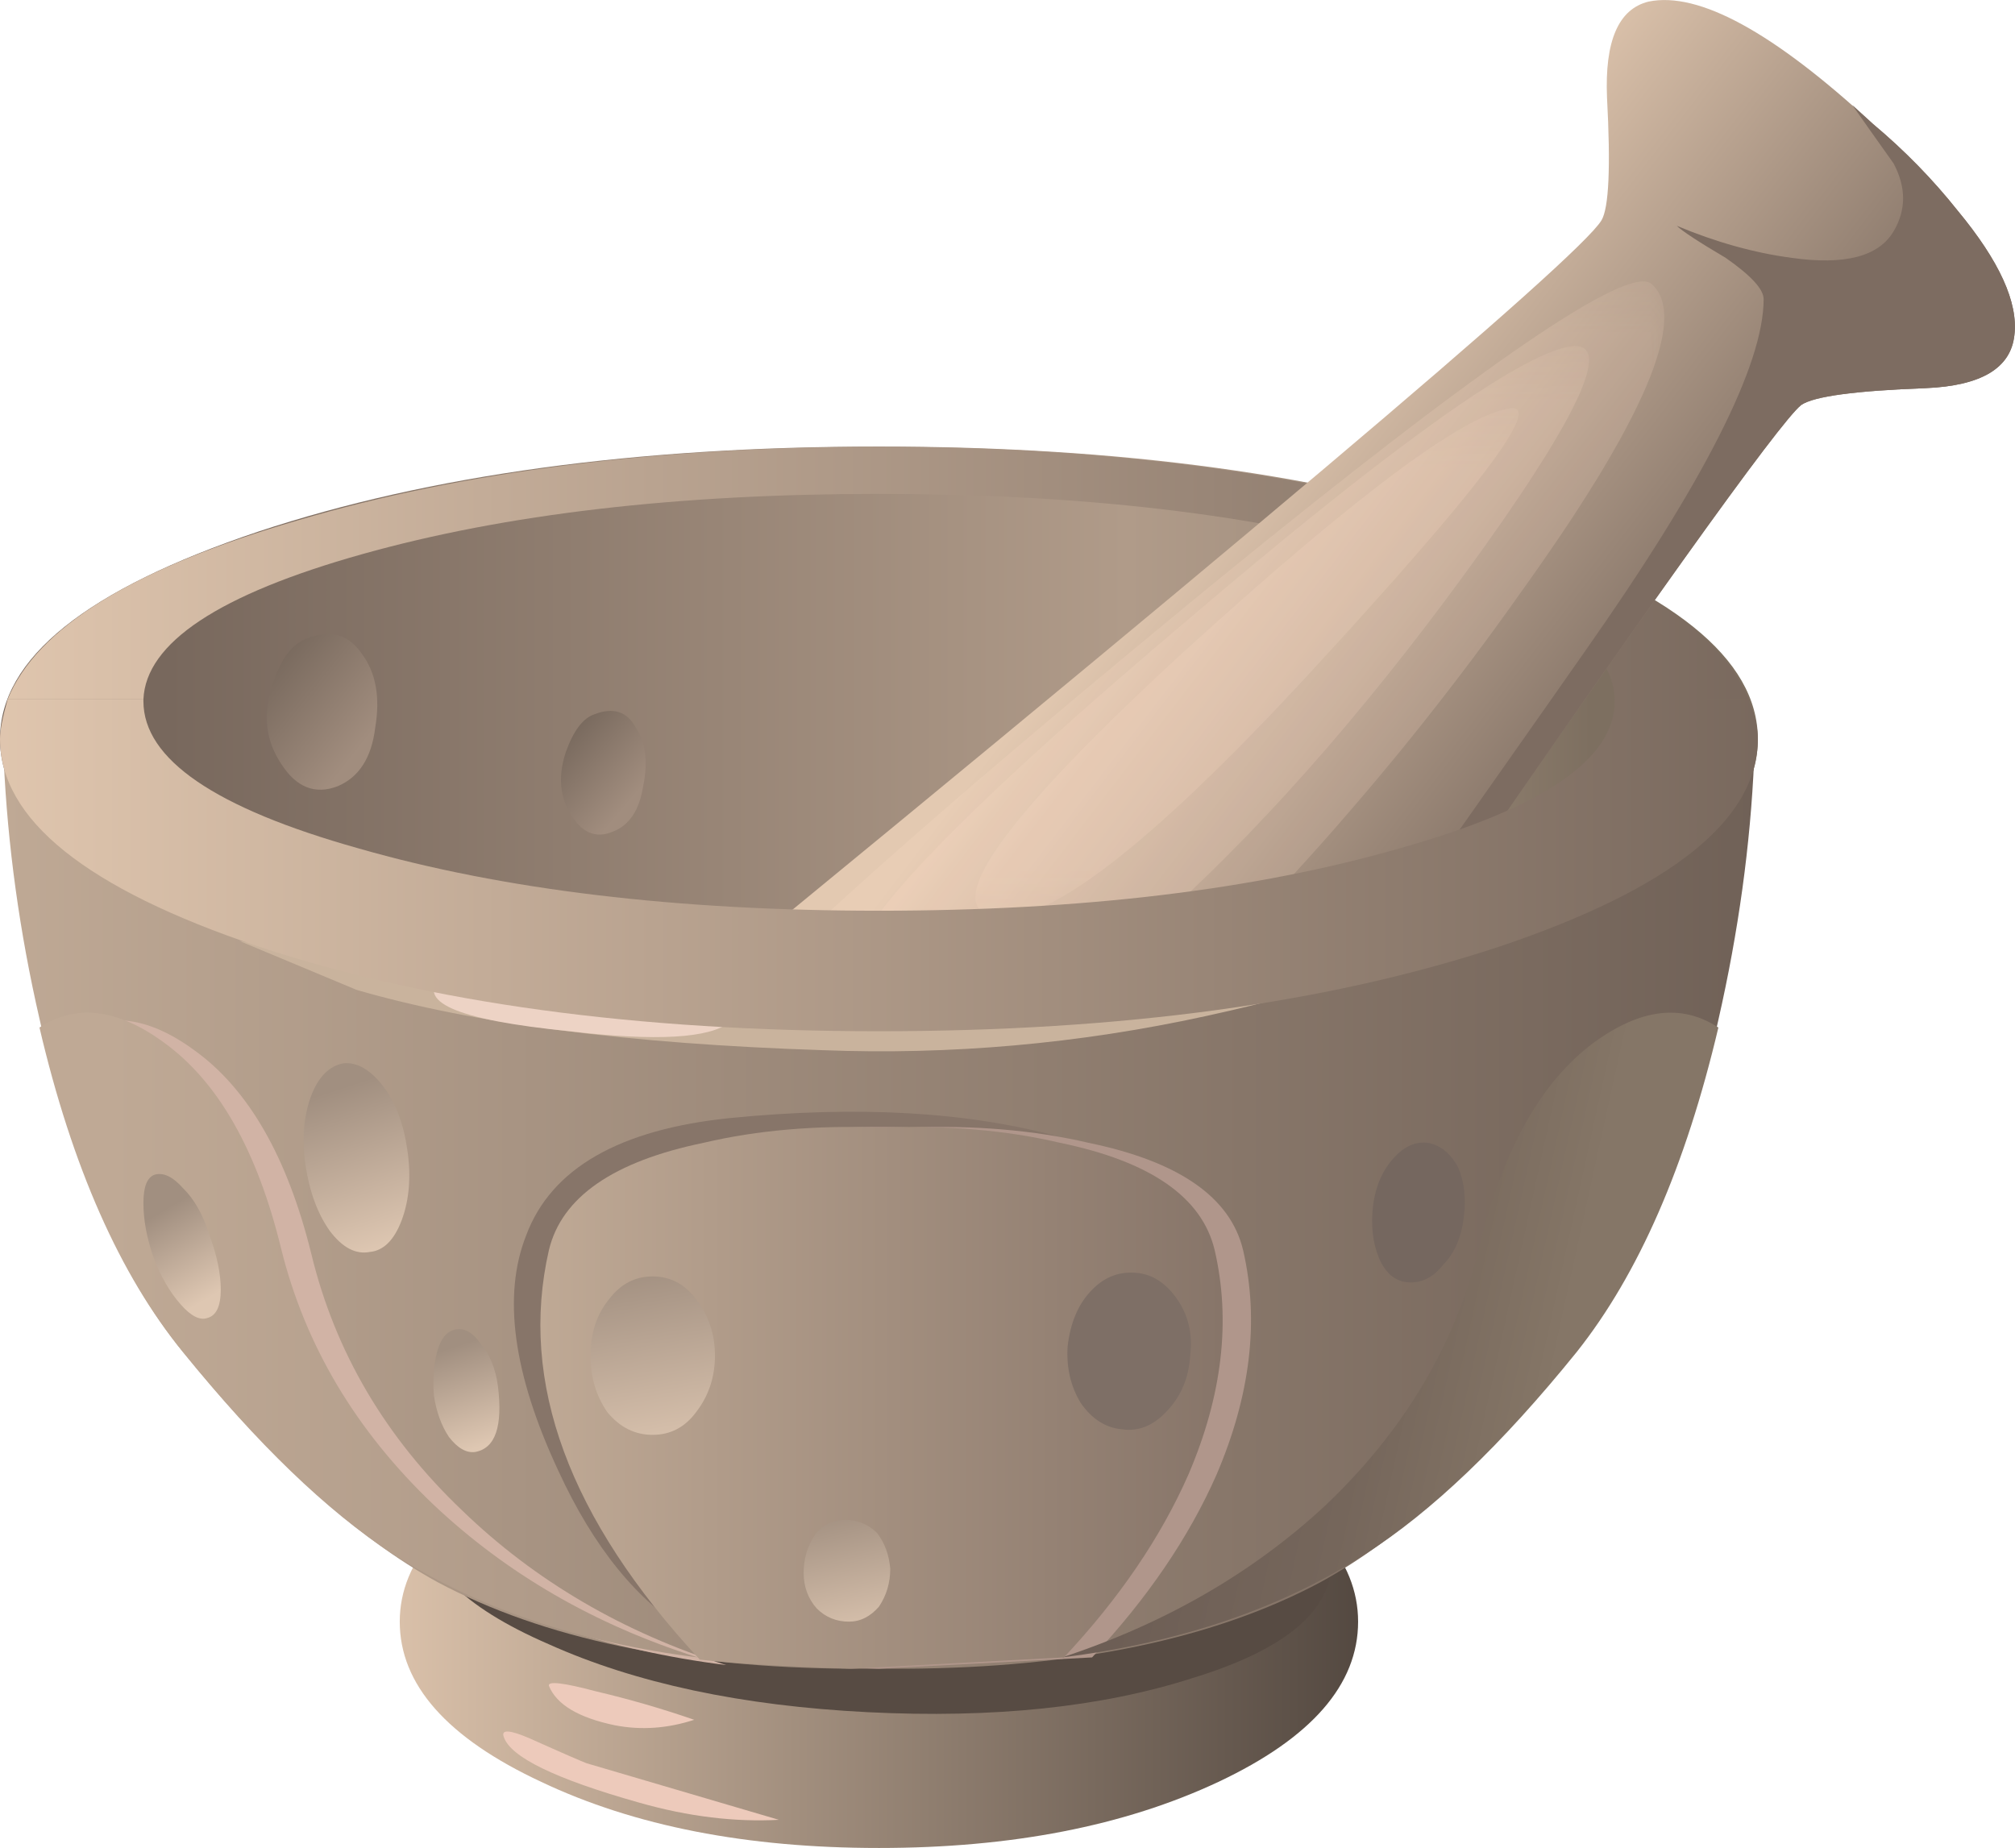 <?xml version="1.0" encoding="UTF-8"?>
<svg version="1.1" viewBox="0 0 37.389 34.294" xml:space="preserve" xmlns="http://www.w3.org/2000/svg">
  <defs>
    <linearGradient id="q" x1="10.6" x2="36" y1="42.951" y2="42.951" gradientTransform="matrix(.56 0 0 -.56 7.7487e-8 27.413)" gradientUnits="userSpaceOnUse">
      <stop stop-color="#d9c0a9" offset="0"/>
      <stop stop-color="#544941" offset="1"/>
    </linearGradient>
    <linearGradient id="f" x1="4.425" x2="42.175" y1="19.551" y2="19.551" gradientTransform="matrix(.56 0 0 -.56 7.7487e-8 27.413)" gradientUnits="userSpaceOnUse">
      <stop stop-color="#78685d" offset="0"/>
      <stop stop-color="#b09b89" offset=".674"/>
      <stop stop-color="#a99584" offset=".757"/>
      <stop stop-color="#968574" offset=".878"/>
      <stop stop-color="#7d6f60" offset="1"/>
    </linearGradient>
    <linearGradient id="e" x1="-1.812" x2="47.013" y1="15.151" y2="15.151" gradientTransform="matrix(.56 0 0 -.56 7.7487e-8 27.413)" gradientUnits="userSpaceOnUse">
      <stop stop-color="#e3c9b1" offset="0"/>
      <stop stop-color="#78685d" offset="1"/>
    </linearGradient>
    <linearGradient id="d" x1="15.905" x2="19.767" y1="9.445" y2="9.445" gradientTransform="matrix(.439 -.347 -.347 -.439 7.7487e-8 27.413)" gradientUnits="userSpaceOnUse">
      <stop stop-color="#706257" offset="0"/>
      <stop stop-color="#a18d7e" offset="1"/>
    </linearGradient>
    <linearGradient id="s" x1="23.562" x2="26.453" y1="5.215" y2="5.215" gradientTransform="matrix(.427 -.362 -.362 -.427 7.7487e-8 27.413)" gradientUnits="userSpaceOnUse">
      <stop stop-color="#706257" offset="0"/>
      <stop stop-color="#a18d7e" offset="1"/>
    </linearGradient>
    <linearGradient id="r" x1="32.972" x2="47.023" y1="-2.335" y2="-2.335" gradientTransform="matrix(.444 -.341 -.341 -.444 7.7487e-8 27.413)" gradientUnits="userSpaceOnUse">
      <stop stop-color="#e3c9b1" offset="0"/>
      <stop stop-color="#78685d" offset="1"/>
    </linearGradient>
    <clipPath id="ab">
      <path d="m10 9.435h15v14h-15v-14z"/>
    </clipPath>
    <mask id="c">
      
        <g clip-path="url(#ab)">
          <path d="m10 9.435h15v14h-15v-14z" fill-opacity=".18"/>
        </g>
      
    </mask>
    <clipPath id="aa">
      <path d="m10 9.435h15v14h-15v-14z"/>
    </clipPath>
    <clipPath id="z">
      <path d="m10 10h15v14h-15v-14z"/>
    </clipPath>
    <clipPath id="y">
      <path d="m12 11.435h12v11h-12v-11z"/>
    </clipPath>
    <mask id="b">
      
        <g clip-path="url(#y)">
          <path d="m12 11.435h12v11h-12v-11z" fill-opacity=".18"/>
        </g>
      
    </mask>
    <clipPath id="x">
      <path d="m12 11.435h12v11h-12v-11z"/>
    </clipPath>
    <clipPath id="w">
      <path d="m12 12h12v11h-12v-11z"/>
    </clipPath>
    <clipPath id="v">
      <path d="m14 13.435h9v8h-9v-8z"/>
    </clipPath>
    <mask id="a">
      
        <g clip-path="url(#v)">
          <path d="m14 13.435h9v8h-9v-8z" fill-opacity=".18"/>
        </g>
      
    </mask>
    <clipPath id="u">
      <path d="m14 13.435h9v8h-9v-8z"/>
    </clipPath>
    <clipPath id="t">
      <path d="m14 14h9v8h-9v-8z"/>
    </clipPath>
    <linearGradient id="p" x1=".101" x2="46.5" y1="32.151" y2="32.151" gradientTransform="matrix(.56 0 0 -.56 7.7487e-8 27.413)" gradientUnits="userSpaceOnUse">
      <stop stop-color="#bfa995" offset="0"/>
      <stop stop-color="#706157" offset="1"/>
    </linearGradient>
    <linearGradient id="o" x1="2.875" x2="45.425" y1="35.355" y2="35.355" gradientTransform="matrix(.56 0 0 -.56 7.7487e-8 27.413)" gradientUnits="userSpaceOnUse">
      <stop stop-color="#bfa995" offset="0"/>
      <stop stop-color="#877569" offset="1"/>
    </linearGradient>
    <linearGradient id="n" x1="28.161" x2="48.046" y1="26.772" y2="26.772" gradientTransform="matrix(.547 -.12 -.12 -.547 7.7487e-8 27.413)" gradientUnits="userSpaceOnUse">
      <stop stop-color="#6b5c53" offset="0"/>
      <stop stop-color="#6d5e55" offset=".498"/>
      <stop stop-color="#75665b" offset=".765"/>
      <stop stop-color="#837465" offset=".973"/>
      <stop stop-color="#857667" offset="1"/>
    </linearGradient>
    <linearGradient id="m" x1="14.325" x2="32.375" y1="37.018" y2="37.018" gradientTransform="matrix(.56 0 0 -.56 7.7487e-8 27.413)" gradientUnits="userSpaceOnUse">
      <stop stop-color="#bfa995" offset="0"/>
      <stop stop-color="#877569" offset="1"/>
    </linearGradient>
    <linearGradient id="l" x1="-1.812" x2="47.013" y1="22.9" y2="22.9" gradientTransform="matrix(.56 0 0 -.56 7.7487e-8 27.413)" gradientUnits="userSpaceOnUse">
      <stop stop-color="#e3c9b1" offset="0"/>
      <stop stop-color="#78685d" offset="1"/>
    </linearGradient>
    <linearGradient id="k" x1="30.174" x2="34.594" y1=".62" y2=".62" gradientTransform="matrix(.175 -.532 -.532 -.175 -.001 27.413)" gradientUnits="userSpaceOnUse">
      <stop stop-color="#a18f80" offset="0"/>
      <stop stop-color="#dec7b2" offset="1"/>
    </linearGradient>
    <linearGradient id="j" x1="29.803" x2="32.414" y1="12.551" y2="12.551" gradientTransform="matrix(.284 -.483 -.483 -.284 7.7487e-8 27.413)" gradientUnits="userSpaceOnUse">
      <stop stop-color="#a18f80" offset="0"/>
      <stop stop-color="#dec7b2" offset="1"/>
    </linearGradient>
    <linearGradient id="i" x1="37.654" x2="40.389" y1="-.267" y2="-.267" gradientTransform="matrix(.174 -.532 -.532 -.174 7.7487e-8 27.413)" gradientUnits="userSpaceOnUse">
      <stop stop-color="#a18f80" offset="0"/>
      <stop stop-color="#dec7b2" offset="1"/>
    </linearGradient>
    <linearGradient id="h" x1="35.873" x2="41.2" y1="-11.073" y2="-11.073" gradientTransform="matrix(.093 -.552 -.552 -.093 7.7487e-8 27.413)" gradientUnits="userSpaceOnUse">
      <stop stop-color="#a18f80" offset="0"/>
      <stop stop-color="#dec7b2" offset="1"/>
    </linearGradient>
    <linearGradient id="g" x1="43.558" x2="47.259" y1="-13.66" y2="-13.66" gradientTransform="matrix(.112 -.549 -.549 -.112 7.7487e-8 27.413)" gradientUnits="userSpaceOnUse">
      <stop stop-color="#a18f80" offset="0"/>
      <stop stop-color="#dec7b2" offset="1"/>
    </linearGradient>
  </defs>
  <g transform="matrix(1.25 0 0 -1.25 0 34.294)">
    
      
        
          
            <path d="m20.16 3.361c0-0.934-0.691-1.727-2.074-2.379-1.398-0.656-3.078-0.981-5.039-0.981s-3.629 0.325-5.012 0.981c-1.398 0.652-2.101 1.445-2.101 2.379 0 0.914 0.703 1.707 2.101 2.379 1.383 0.656 3.051 0.98 5.012 0.98s3.641-0.324 5.039-0.98c1.383-0.672 2.074-1.465 2.074-2.379z" fill="url(#q)" fill-rule="evenodd"/>
          
        
      
      <path d="m19.77 4.201c-0.04-0.711-0.731-1.27-2.075-1.68-1.343-0.43-2.949-0.598-4.816-0.504s-3.445 0.43-4.731 1.008c-1.289 0.558-1.914 1.195-1.878 1.902 0.039 0.692 0.73 1.25 2.074 1.684 1.344 0.426 2.949 0.594 4.816 0.504 1.848-0.094 3.426-0.43 4.731-1.008 1.289-0.563 1.914-1.199 1.879-1.906z" fill="#574b43" fill-rule="evenodd"/>
      <path d="m8.848 2.326c0.484-0.114 0.972-0.254 1.457-0.422-0.395-0.129-0.785-0.157-1.176-0.082-0.543 0.113-0.867 0.308-0.981 0.586-0.019 0.074 0.215 0.047 0.7-0.082z" fill="#edcabb" fill-rule="evenodd"/>
      <path d="m8.707 1.259 2.855-0.84c-0.652-0.035-1.343 0.047-2.07 0.254-1.25 0.352-1.922 0.68-2.015 0.981-0.039 0.109 0.093 0.101 0.39-0.028 0.504-0.226 0.785-0.347 0.84-0.367z" fill="#edcabb" fill-rule="evenodd"/>
      
        
          
            <path d="m22.262 19.544c2.554-0.859 3.832-1.886 3.832-3.082 0-1.195-1.278-2.218-3.832-3.078-2.539-0.84-5.61-1.262-9.215-1.262-3.602 0-6.672 0.422-9.211 1.262-2.559 0.86-3.836 1.887-3.836 3.082 0 1.192 1.277 2.219 3.836 3.078 2.539 0.84 5.609 1.262 9.211 1.262 3.605 0 6.676-0.422 9.215-1.262z" fill="url(#f)" fill-rule="evenodd"/>
          
        
      
      
        
          
            <path d="m25.957 17.052h-1.988c-0.02 0.84-1.094 1.559-3.223 2.156-2.144 0.598-4.711 0.895-7.699 0.895-2.985 0-5.543-0.297-7.672-0.895-2.125-0.597-3.211-1.316-3.246-2.156h-2.016c0.43 1.063 1.864 1.949 4.313 2.66 2.461 0.727 5.336 1.09 8.621 1.09s6.16-0.363 8.625-1.09c2.426-0.707 3.855-1.597 4.285-2.66z" fill="url(#e)" fill-rule="evenodd"/>
          
        
      
      
        
          
            <path d="m4.535 17.947c0.356 0.152 0.637 0.078 0.84-0.223 0.207-0.281 0.27-0.644 0.195-1.09-0.054-0.449-0.242-0.738-0.558-0.871-0.336-0.129-0.617-0.016-0.84 0.336-0.223 0.336-0.27 0.711-0.141 1.121 0.114 0.391 0.281 0.637 0.504 0.727z" fill="url(#d)" fill-rule="evenodd"/>
          
        
      
      
        
          
            <path d="m8.82 16.83c0.282 0.109 0.485 0.046 0.618-0.196 0.148-0.226 0.183-0.515 0.109-0.871-0.055-0.351-0.203-0.578-0.445-0.672-0.262-0.113-0.477-0.015-0.645 0.281-0.152 0.262-0.168 0.559-0.059 0.895 0.114 0.32 0.254 0.504 0.422 0.563z" fill="url(#s)" fill-rule="evenodd"/>
          
        
      
      
        
          
            <path d="m23.773 24.165c0.11 0.184 0.137 0.793 0.082 1.821-0.035 0.84 0.168 1.316 0.618 1.426 0.746 0.152 1.855-0.457 3.332-1.821 0.465-0.39 0.886-0.82 1.257-1.285 0.618-0.746 0.899-1.363 0.84-1.848-0.054-0.488-0.492-0.75-1.316-0.785-1.043-0.039-1.66-0.121-1.848-0.25-0.316-0.246-2.351-3.09-6.101-8.543-1.867-2.722-3.707-5.429-5.516-8.117-0.246-0.414-0.598-0.785-1.066-1.121-0.969-0.672-2.055-0.805-3.25-0.391-0.875 0.297-1.606 0.735-2.184 1.317-0.613 0.484-1.117 1.164-1.512 2.043-0.504 1.156-0.464 2.238 0.114 3.25l1.007 1.176c10.028 8.191 15.208 12.566 15.543 13.128z" fill="url(#r)" fill-rule="evenodd"/>
          
        
      
      
        <g mask="url(#c)">
          
            <g clip-path="url(#aa)">
              <g transform="translate(0 -.565)">
                
                  <g clip-path="url(#z)">
                    
                      <path d="m24.512 23.789c0.558-0.484-0.094-2.023-1.961-4.617-1.809-2.559-3.91-4.922-6.297-7.086-2.094-1.902-3.762-2.481-5.016-1.734-0.484 0.277-0.765 0.699-0.84 1.257-0.054 0.563 0.114 1.055 0.504 1.485 1.102 1.176 3.473 3.258 7.114 6.246 3.976 3.246 6.14 4.73 6.496 4.449z" fill="#ffdfc7" fill-rule="evenodd"/>
                    
                  </g>
                
              </g>
            </g>
          
        </g>
      
      
        <g mask="url(#b)">
          
            <g clip-path="url(#x)">
              <g transform="translate(0 -.565)">
                
                  <g clip-path="url(#w)">
                    
                      <path d="m22.02 19.863c-1.551-2.168-3.098-3.957-4.649-5.379-1.363-1.25-2.586-1.863-3.668-1.847-1.027 0.039-1.344 0.476-0.949 1.316 0.316 0.746 1.93 2.352 4.844 4.817 2.91 2.484 4.777 3.835 5.597 4.062 0.785 0.223 0.395-0.766-1.175-2.969z" fill="#ffdfc7" fill-rule="evenodd"/>
                    
                  </g>
                
              </g>
            </g>
          
        </g>
      
      
        <g mask="url(#a)">
          
            <g clip-path="url(#u)">
              <g transform="translate(0 -.565)">
                
                  <g clip-path="url(#t)">
                    
                      <path d="m19.449 18.016c-2.426-2.629-4.015-3.836-4.761-3.61-0.672 0.223 0.281 1.52 2.855 3.891 2.559 2.332 4.184 3.547 4.871 3.641 0.508 0.074-0.484-1.231-2.965-3.922z" fill="#ffdfc7" fill-rule="evenodd"/>
                    
                  </g>
                
              </g>
            </g>
          
        </g>
      
      <path d="m29.902 22.458c-0.054-0.488-0.492-0.75-1.316-0.785-1.043-0.039-1.66-0.121-1.848-0.25-0.316-0.246-2.351-3.09-6.101-8.543-1.867-2.722-3.707-5.429-5.516-8.117-0.246-0.414-0.598-0.785-1.066-1.121-0.969-0.672-2.055-0.805-3.25-0.391-0.875 0.297-1.606 0.735-2.184 1.317-0.613 0.484-1.117 1.164-1.512 2.043-0.297 0.711-0.402 1.398-0.308 2.07 0.226 0.133 0.461 0.188 0.703 0.168 0.297 0 0.719-0.129 1.258-0.391 1.269-0.597 2.258-1.324 2.968-2.183 0.391-0.485 0.821-1.149 1.29-1.988 0.503 0.39 1.128 0.972 1.875 1.738 1.472 1.531 2.789 3.23 3.949 5.094 2.125 3.007 3.683 5.218 4.676 6.636 1.773 2.52 2.66 4.266 2.66 5.239 0 0.148-0.188 0.351-0.563 0.613-0.41 0.242-0.652 0.402-0.726 0.476 0.578-0.242 1.148-0.402 1.707-0.476 0.785-0.11 1.289 0.019 1.511 0.394 0.188 0.317 0.188 0.653 0 1.008-0.277 0.391-0.484 0.68-0.613 0.867l0.309-0.281c0.465-0.39 0.886-0.82 1.257-1.289 0.618-0.746 0.899-1.363 0.84-1.848z" fill="#7d6c61" fill-rule="evenodd"/>
      
        
          
            <path d="m26.039 16.158c-0.055-1.27-0.234-2.559-0.531-3.864-0.465-2.113-1.176-3.754-2.129-4.929-1.324-1.625-2.582-2.762-3.777-3.418-1.571-0.84-3.622-1.27-6.161-1.285h-0.812c-2.52 0.015-4.567 0.449-6.133 1.285-1.195 0.656-2.453 1.793-3.781 3.418-0.949 1.175-1.66 2.816-2.125 4.929-0.301 1.305-0.477 2.594-0.535 3.864 0.261-1.141 1.636-2.09 4.117-2.856 2.484-0.785 5.441-1.176 8.875-1.176 3.418 0 6.375 0.391 8.879 1.176 2.5 0.766 3.871 1.715 4.113 2.856z" fill="url(#p)" fill-rule="evenodd"/>
          
        
      
      <path d="m10.246 3.193c-0.781 0.465-1.434 1.269-1.957 2.406-0.672 1.438-0.832 2.606-0.477 3.5 0.372 0.992 1.383 1.57 3.024 1.738 1.902 0.188 3.539 0.094 4.898-0.281 1.383-0.375 2.082-0.941 2.102-1.707 0.019-0.637-1.082-1.801-3.305-3.5-1.121-0.84-2.238-1.617-3.359-2.324l0.086-0.195c-0.281 0-0.617 0.121-1.012 0.363z" fill="#877569" fill-rule="evenodd"/>
      <path d="m4.621 8.822c0.352-1.457 1.102-2.727 2.238-3.809 1.082-1.047 2.391-1.812 3.922-2.297-1.773 0.223-3.277 0.739-4.508 1.539-0.972 0.637-2.007 1.637-3.109 2.996-0.934 1.141-1.641 2.746-2.129 4.817 0.543 0.355 1.16 0.281 1.848-0.223 0.805-0.578 1.383-1.586 1.738-3.023z" fill="#d1b3a5" fill-rule="evenodd"/>
      <path d="m8.566 8.876c0.188 0.786 0.954 1.317 2.297 1.594 0.805 0.188 1.68 0.262 2.633 0.227 0.969 0.035 1.856-0.039 2.66-0.227 1.344-0.277 2.11-0.808 2.297-1.594 0.242-1.046 0.109-2.156-0.394-3.332-0.411-0.933-1.028-1.839-1.848-2.714l-3.164-0.168c-1.027 0.035-1.774 0.082-2.238 0.136-1.942 2.094-2.688 4.117-2.243 6.078z" fill="#b0968b" fill-rule="evenodd"/>
      
        
          
            <path d="m4.172 8.904c0.355-1.438 1.109-2.707 2.266-3.809 1.085-1.023 2.39-1.781 3.921-2.265-1.773 0.222-3.285 0.738-4.535 1.539-0.972 0.636-2.008 1.632-3.109 2.996-0.934 1.14-1.645 2.746-2.129 4.816 0.543 0.356 1.16 0.281 1.848-0.223 0.804-0.582 1.382-1.597 1.738-3.054z" fill="url(#o)" fill-rule="evenodd"/>
          
        
      
      
        
          
            <path d="m23.406 7.365c-1.117-1.383-2.164-2.379-3.133-2.996-1.234-0.801-2.734-1.317-4.507-1.539 1.527 0.503 2.836 1.257 3.918 2.265 1.156 1.102 1.914 2.371 2.269 3.809 0.352 1.457 0.922 2.472 1.707 3.054 0.692 0.504 1.305 0.579 1.848 0.223-0.485-2.055-1.184-3.66-2.102-4.816z" fill="url(#n)" fill-rule="evenodd"/>
          
        
      
      
        
          
            <path d="m8.148 8.876c0.188 0.786 0.954 1.317 2.297 1.594 0.801 0.188 1.68 0.262 2.629 0.227 0.973 0.035 1.86-0.039 2.66-0.227 1.344-0.277 2.11-0.808 2.297-1.594 0.242-1.046 0.114-2.156-0.39-3.332-0.411-0.933-1.028-1.839-1.848-2.714l-3.164-0.168c-1.027 0.035-1.774 0.082-2.242 0.136-1.942 2.094-2.688 4.117-2.239 6.078z" fill="url(#m)" fill-rule="evenodd"/>
          
        
      
      <path d="m11.621 12.404c1.883-0.11 4.731 0.086 8.539 0.59-0.558-0.227-1.316-0.438-2.269-0.645-1.883-0.41-3.782-0.578-5.684-0.504-2.875 0.094-5.18 0.391-6.914 0.895l-1.738 0.726c1.14-0.168 2.336-0.336 3.586-0.504 2.48-0.351 3.976-0.539 4.48-0.558z" fill="#c9b39d" fill-rule="evenodd"/>
      <path d="m8.457 13.302c1.902-0.43 2.695-0.777 2.379-1.039-0.297-0.242-1.094-0.289-2.379-0.137-1.699 0.168-2.324 0.446-1.879 0.84 0.469 0.41 1.094 0.52 1.879 0.336z" fill="#edd3c5" fill-rule="evenodd"/>
      
        
          
            <path d="m23.969 17.052h1.988c0.09-0.222 0.137-0.418 0.137-0.586 0-1.195-1.278-2.222-3.832-3.082-2.539-0.84-5.61-1.258-9.215-1.258-3.602 0-6.672 0.418-9.211 1.258-2.559 0.86-3.836 1.887-3.836 3.082 0 0.129 0.039 0.324 0.113 0.586h2.016v-0.027c0-0.86 1.062-1.586 3.191-2.184 2.149-0.617 4.723-0.926 7.727-0.926 3.008 0 5.582 0.309 7.73 0.926 2.125 0.598 3.192 1.324 3.192 2.184v0.027z" fill="url(#l)" fill-rule="evenodd"/>
          
        
      
      
        
          
            <path d="m6.047 10.361c0.058-0.391 0.027-0.739-0.082-1.035-0.113-0.301-0.27-0.457-0.477-0.477-0.207-0.039-0.402 0.063-0.59 0.309-0.183 0.257-0.304 0.586-0.363 0.98-0.055 0.391-0.027 0.734 0.086 1.035 0.109 0.282 0.27 0.438 0.477 0.477 0.203 0.019 0.398-0.094 0.586-0.336 0.187-0.242 0.308-0.563 0.363-0.953z" fill="url(#k)" fill-rule="evenodd"/>
          
        
      
      
        
          
            <path d="m3.109 9.099c0.11-0.297 0.168-0.566 0.168-0.809 0-0.246-0.066-0.386-0.199-0.421-0.109-0.039-0.242 0.027-0.39 0.195-0.168 0.187-0.309 0.43-0.418 0.73-0.094 0.278-0.141 0.539-0.141 0.782 0 0.242 0.055 0.382 0.168 0.421 0.129 0.036 0.269-0.031 0.418-0.199 0.168-0.164 0.301-0.398 0.394-0.699z" fill="url(#j)" fill-rule="evenodd"/>
          
        
      
      
        
          
            <path d="m7.391 6.861c0.074-0.598-0.036-0.926-0.336-0.981-0.129-0.019-0.262 0.055-0.391 0.223-0.113 0.168-0.187 0.375-0.223 0.617-0.019 0.262 0 0.485 0.055 0.672 0.055 0.188 0.149 0.289 0.281 0.309 0.129 0.019 0.25-0.055 0.364-0.223 0.129-0.152 0.214-0.356 0.25-0.617z" fill="url(#i)" fill-rule="evenodd"/>
          
        
      
      
        
          
            <path d="m10.613 7.31c0-0.316-0.093-0.598-0.281-0.84-0.168-0.226-0.383-0.336-0.644-0.336-0.262 0-0.485 0.11-0.672 0.336-0.168 0.242-0.25 0.52-0.25 0.84 0 0.336 0.093 0.617 0.277 0.84 0.168 0.222 0.383 0.336 0.645 0.336 0.261 0 0.476-0.114 0.644-0.336 0.188-0.242 0.281-0.524 0.281-0.84z" fill="url(#h)" fill-rule="evenodd"/>
          
        
      
      
        
          
            <path d="m13.215 4.146c0-0.207-0.055-0.395-0.168-0.563-0.129-0.148-0.277-0.222-0.445-0.222-0.188 0-0.348 0.066-0.477 0.195-0.133 0.149-0.195 0.328-0.195 0.531 0 0.207 0.054 0.395 0.168 0.563 0.109 0.148 0.261 0.222 0.445 0.222 0.187 0 0.348-0.066 0.477-0.195 0.113-0.148 0.179-0.328 0.195-0.531z" fill="url(#g)" fill-rule="evenodd"/>
          
        
      
      <path d="m17.668 7.31c-0.02-0.316-0.129-0.59-0.336-0.813-0.207-0.226-0.43-0.316-0.672-0.281-0.242 0.02-0.449 0.149-0.617 0.391-0.148 0.242-0.215 0.523-0.195 0.84 0.039 0.336 0.148 0.609 0.336 0.812 0.187 0.207 0.41 0.301 0.671 0.281 0.243-0.015 0.45-0.148 0.618-0.39s0.234-0.524 0.195-0.84z" fill="#7e6f66" fill-rule="evenodd"/>
      <path d="m21.727 9.353c-0.036-0.297-0.141-0.531-0.309-0.699-0.148-0.188-0.324-0.274-0.531-0.254-0.184 0.019-0.325 0.14-0.418 0.363-0.094 0.227-0.121 0.488-0.086 0.785 0.039 0.282 0.14 0.516 0.308 0.699 0.153 0.168 0.317 0.243 0.504 0.223 0.188-0.035 0.336-0.156 0.45-0.363 0.093-0.223 0.121-0.473 0.082-0.754z" fill="#75675f" fill-rule="evenodd"/>
    
  </g>
</svg>
